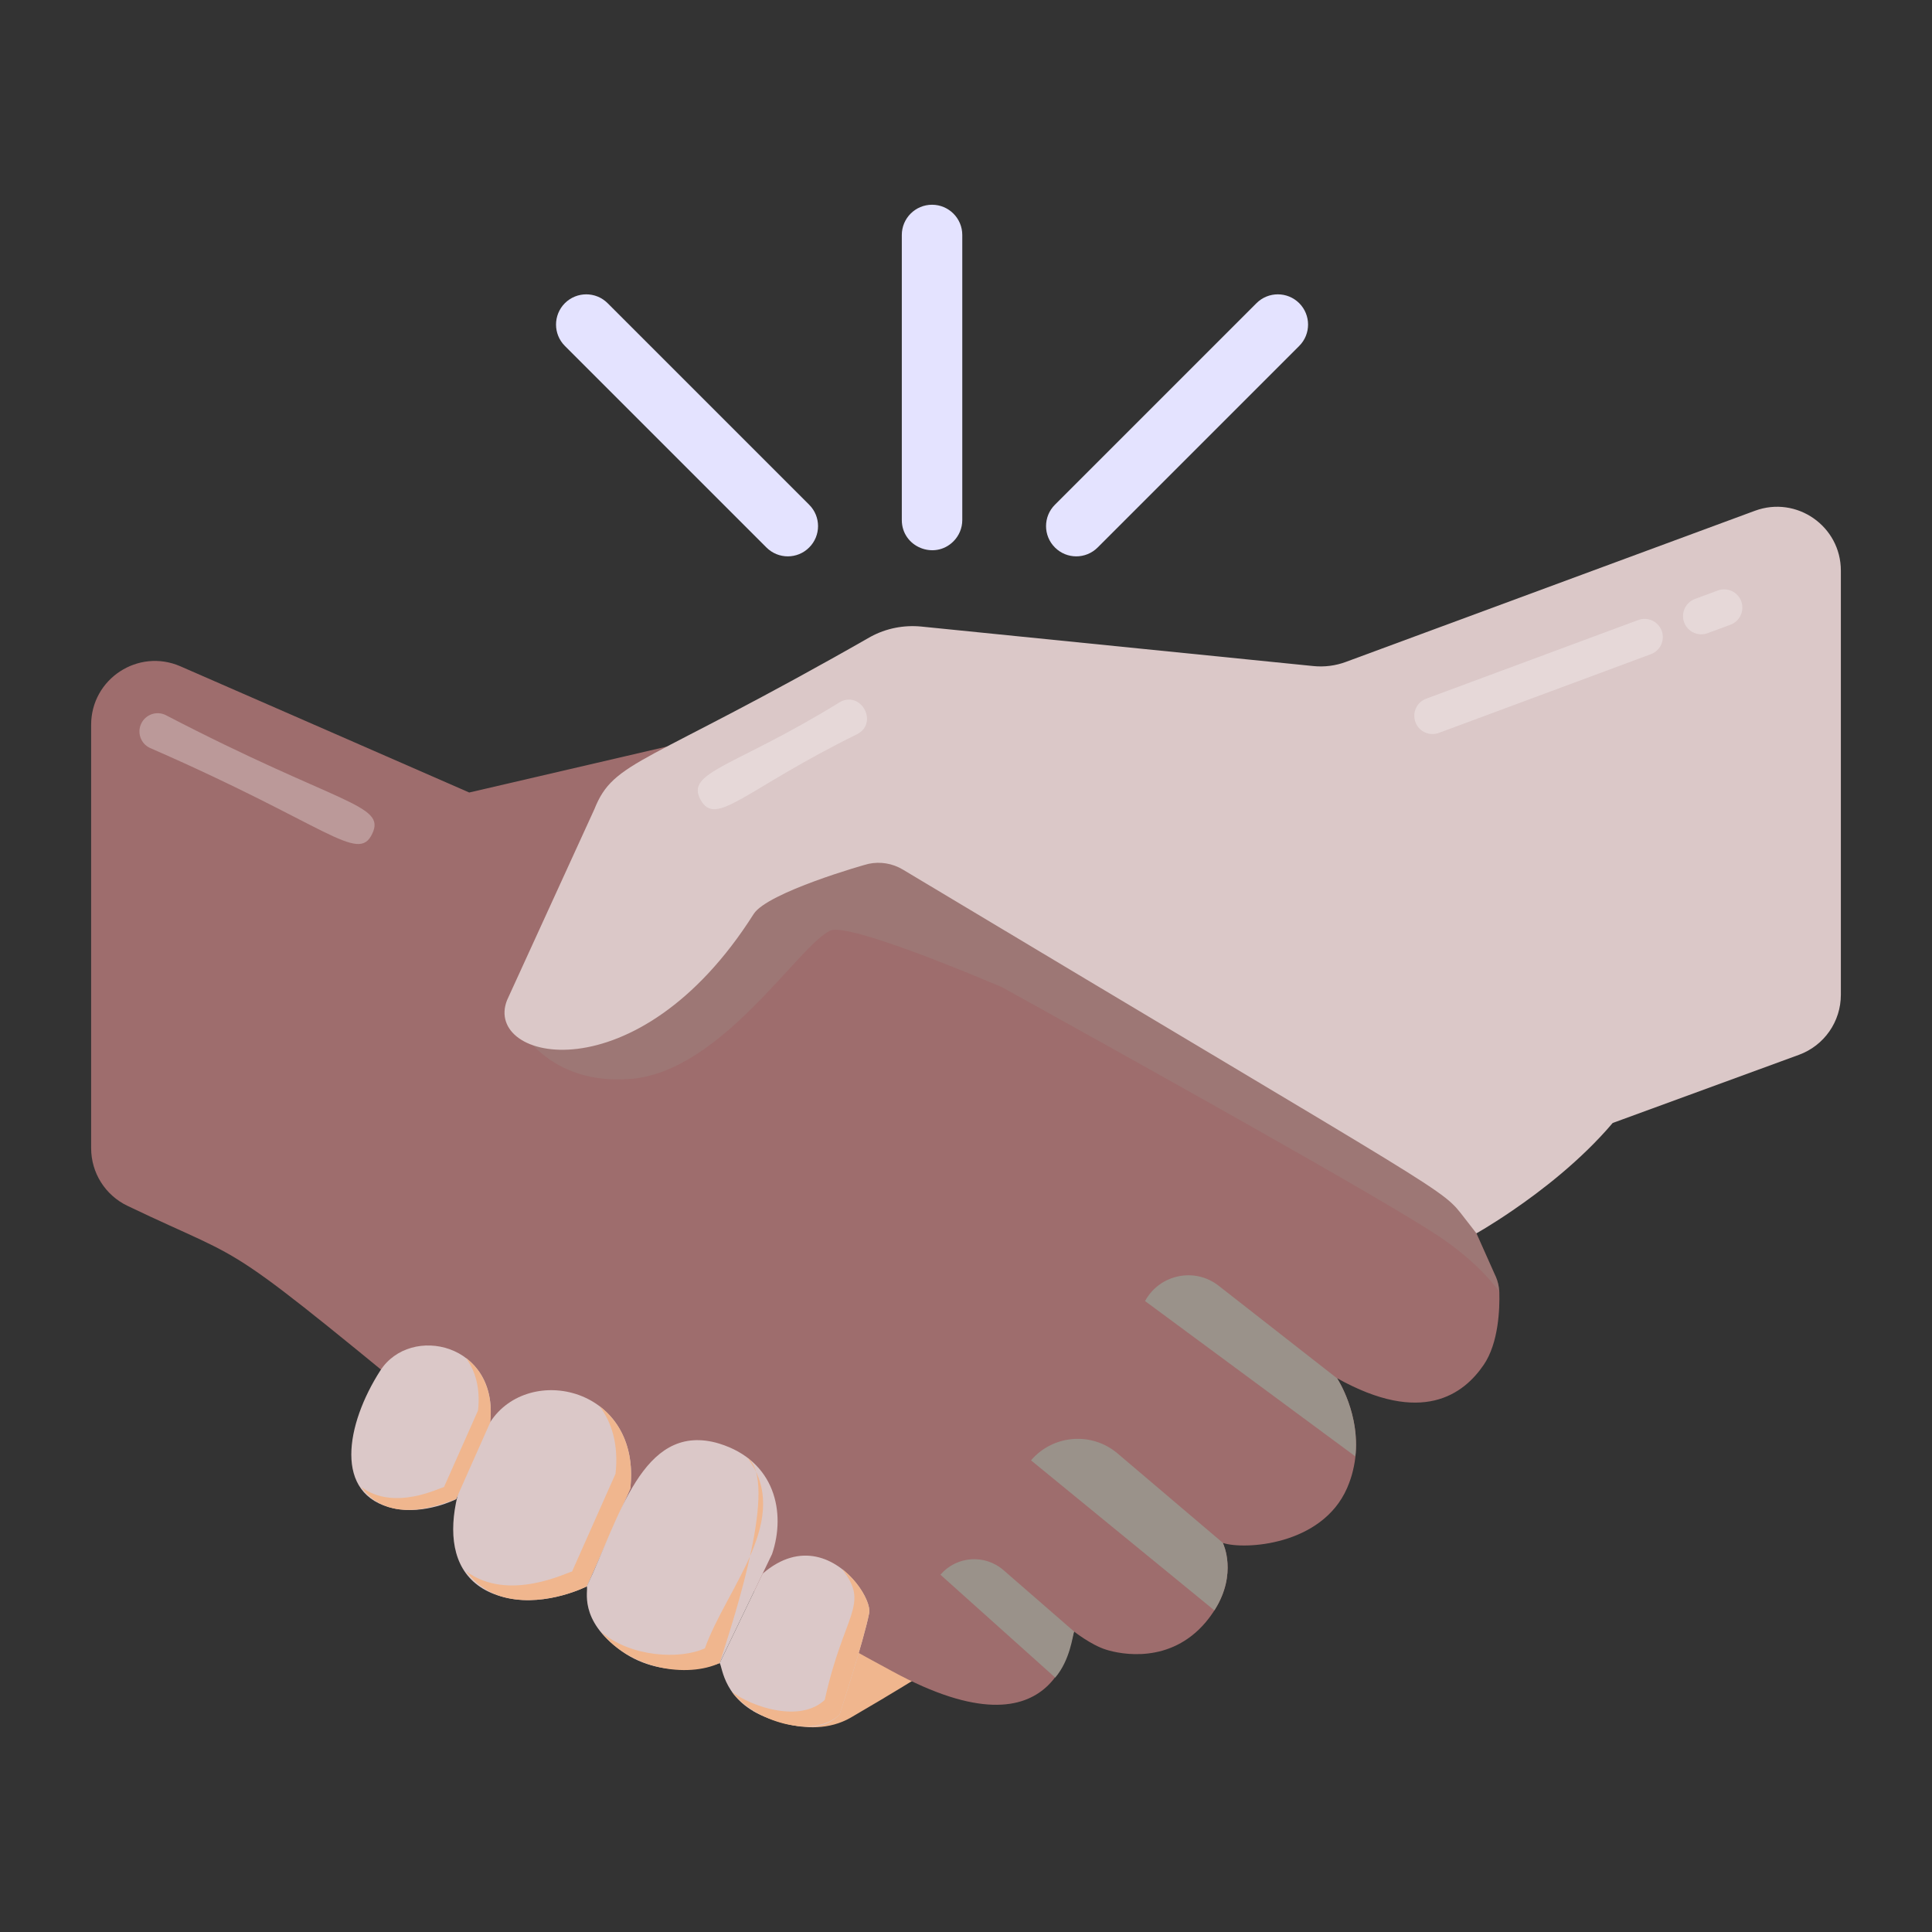 <svg width="40" height="40" viewBox="0 0 40 40" fill="none" xmlns="http://www.w3.org/2000/svg">
<rect x="0" y="0" width="40" height="40" fill="#333333" stroke="none"/>
<path d="M15.59 35.421C15.59 35.421 16.713 36.084 17.618 35.559C18.523 35.033 19.157 34.634 19.157 34.634L17.168 33.467L15.59 35.421Z" fill="#F0B68E"/>
<path d="M30.719 28.257C30.302 28.87 29.438 29.516 27.682 28.534C27.682 28.534 27.683 28.535 27.685 28.538C27.724 28.601 28.259 29.451 28.01 30.453C27.984 30.563 27.947 30.674 27.899 30.787C27.895 30.795 27.892 30.803 27.889 30.811C27.367 32.001 25.761 32.091 25.319 31.945V31.947C25.329 31.969 25.617 32.577 25.157 33.318C25.103 33.406 25.039 33.494 24.963 33.586C24.227 34.457 23.207 34.252 22.899 34.154C22.589 34.057 22.239 33.78 22.239 33.78C22.164 33.82 22.024 36.533 18.477 34.604C15.146 32.812 19.537 34.907 12.749 31.494C9.69 29.948 10.19 30.251 9.855 29.973C4.329 25.424 5.389 26.283 2.638 24.965C2.179 24.745 1.887 24.282 1.887 23.773V15.006C1.887 14.054 2.864 13.414 3.737 13.796C3.814 13.829 7.564 15.467 7.487 15.434L9.715 16.408C9.792 16.39 16.101 14.924 16.012 14.945L20.084 17.527L30.166 23.92L30.568 25.535L30.965 26.425C30.965 26.425 30.965 26.425 30.967 26.426C31.01 26.524 31.035 26.631 31.041 26.738C31.041 26.745 31.041 26.753 31.042 26.76C31.051 27.093 31.029 27.802 30.719 28.257Z" fill="#9E6D6D"/>
<path opacity="0.26" d="M15.333 17.527L10.606 21.024C10.606 21.024 11.191 22.495 13.067 22.337C14.943 22.179 16.527 19.577 17.189 19.268C17.451 19.145 18.919 19.668 20.74 20.436C23.43 21.925 28.677 24.848 29.794 25.599C30.403 26.009 30.792 26.408 31.04 26.738C31.035 26.63 31.009 26.524 30.966 26.425L30.965 26.424L30.568 25.535L30.166 23.92L20.084 17.527H15.333Z" fill="#9A928A"/>
<path d="M38.113 11.814V20.597C38.113 21.152 37.767 21.648 37.245 21.839L33.392 23.249C33.391 23.249 33.389 23.25 33.388 23.251C32.732 24.025 31.904 24.66 31.315 25.062C30.874 25.364 30.568 25.535 30.568 25.535L30.33 25.229C29.815 24.569 30.294 24.96 18.69 18.002C18.477 17.875 18.225 17.834 17.986 17.884C17.907 17.899 15.888 18.477 15.604 18.923C13.197 22.725 9.991 21.971 10.499 20.705L12.305 16.756C12.714 15.727 13.321 15.87 18.025 13.183C18.345 13.009 18.71 12.937 19.073 12.972L27.191 13.79C27.419 13.813 27.65 13.784 27.865 13.704C32.493 11.993 36.437 10.537 36.334 10.575C37.197 10.256 38.113 10.895 38.113 11.814Z" fill="#DBC8C8"/>
<path d="M10.511 33.086C8.888 32.741 9.247 30.849 10.146 29.448C10.946 28.202 13.284 28.73 13.05 30.818L12.15 32.844C12.15 32.844 11.334 33.261 10.511 33.086Z" fill="#DBC8C8"/>
<path d="M13.05 30.817L12.15 32.844C12.15 32.844 11.334 33.261 10.511 33.087C10.149 33.01 9.85 32.805 9.647 32.528C10.527 33.189 11.768 32.541 11.844 32.537L12.744 30.512C12.81 29.917 12.669 29.449 12.412 29.112C12.849 29.442 13.14 30.014 13.05 30.817Z" fill="#F0B68E"/>
<path d="M8.157 31.23C6.886 30.959 7.167 29.477 7.872 28.379C8.498 27.402 10.331 27.816 10.148 29.452L9.442 31.04C9.442 31.04 8.803 31.367 8.157 31.23Z" fill="#DBC8C8"/>
<path d="M10.148 29.452L9.442 31.04C9.366 31.038 8.121 31.679 7.479 30.788C8.173 31.298 9.116 30.794 9.192 30.789L9.897 29.202C9.949 28.741 9.84 28.377 9.645 28.114C9.989 28.372 10.218 28.821 10.148 29.452Z" fill="#F0B68E"/>
<path d="M15.985 32.174L14.9 34.432C14.839 34.46 13.773 34.826 12.871 34.185C11.96 33.535 12.188 32.919 12.149 32.844C12.824 31.42 13.297 29.479 14.817 29.867C14.84 29.873 14.863 29.879 14.887 29.887C16.05 30.244 16.275 31.32 15.985 32.174Z" fill="#DBC8C8"/>
<path d="M14.899 34.432C14.233 34.743 13.051 34.566 12.442 33.784C13.057 34.314 14.088 34.362 14.594 34.126C15.052 32.851 16.419 31.437 15.474 30.179C16.12 30.662 15.235 33.397 14.899 34.432Z" fill="#F0B68E"/>
<path d="M17.995 33.4C17.878 33.99 17.382 35.5 17.382 35.5C17.176 35.695 16.837 35.909 15.91 35.573C14.977 35.235 14.959 34.508 14.9 34.432L15.79 32.58C16.186 32.239 16.564 32.163 16.892 32.229C17.581 32.368 18.047 33.137 17.995 33.4Z" fill="#DBC8C8"/>
<path d="M17.995 33.4C17.877 33.991 17.382 35.5 17.382 35.5C16.837 36.017 15.611 35.636 15.155 35.029C15.583 35.348 16.57 35.672 17.076 35.194C17.472 33.386 18.018 33.233 17.434 32.485C17.81 32.775 18.032 33.214 17.995 33.4Z" fill="#F0B68E"/>
<path d="M28.061 30.153L23.707 26.937C24.008 26.384 24.733 26.231 25.23 26.619L27.684 28.538C27.72 28.595 28.155 29.287 28.061 30.153Z" fill="#9A928A"/>
<path d="M25.157 33.318C25.153 33.326 25.147 33.333 25.142 33.341L21.346 30.235C21.8 29.705 22.597 29.638 23.132 30.087L25.322 31.947C25.321 31.947 25.319 31.945 25.318 31.945V31.947C25.329 31.969 25.616 32.577 25.157 33.318Z" fill="#9A928A"/>
<path d="M22.239 33.78C22.208 33.856 22.16 34.366 21.847 34.733L19.471 32.603V32.602C19.804 32.215 20.388 32.172 20.775 32.507L22.239 33.78Z" fill="#9A928A"/>
<g opacity="0.3">
<path d="M34.869 12.886C34.797 12.691 34.897 12.473 35.092 12.401L35.565 12.226C35.761 12.153 35.978 12.254 36.05 12.448C36.122 12.644 36.023 12.861 35.827 12.934L35.354 13.109C35.162 13.181 34.942 13.084 34.869 12.886Z" fill="white"/>
<path d="M29.305 14.951C29.233 14.756 29.332 14.539 29.527 14.466L33.918 12.837C34.113 12.764 34.33 12.864 34.403 13.059C34.475 13.255 34.376 13.472 34.18 13.544L29.79 15.174C29.598 15.245 29.379 15.15 29.305 14.951Z" fill="white"/>
</g>
<g opacity="0.3">
<path d="M3.101 15.484C2.913 15.394 2.834 15.169 2.924 14.981C3.014 14.793 3.238 14.713 3.427 14.803C7.017 16.67 8.001 16.646 7.706 17.264C7.41 17.884 6.784 17.088 3.101 15.484Z" fill="white"/>
</g>
<g opacity="0.3">
<path d="M14.505 16.559C14.182 15.977 15.199 15.887 17.389 14.537C17.822 14.293 18.192 14.957 17.753 15.197C15.411 16.35 14.822 17.138 14.505 16.559Z" fill="white"/>
</g>
<path d="M15.868 11.335L11.695 7.162C11.451 6.918 11.451 6.522 11.695 6.277C11.94 6.033 12.336 6.033 12.58 6.277L16.753 10.45C16.998 10.694 16.998 11.091 16.753 11.335C16.509 11.58 16.113 11.58 15.868 11.335Z" fill="#E4E3FF"/>
<path d="M22.726 11.335L26.899 7.162C27.143 6.918 27.143 6.522 26.899 6.277C26.654 6.033 26.258 6.033 26.014 6.277L21.841 10.45C21.596 10.694 21.596 11.091 21.841 11.335C22.085 11.58 22.481 11.58 22.726 11.335Z" fill="#E4E3FF"/>
<path d="M19.739 11.209C19.853 11.095 19.923 10.939 19.923 10.766L19.923 4.865C19.923 4.519 19.642 4.239 19.297 4.239C18.951 4.239 18.671 4.519 18.671 4.865L18.671 10.766C18.671 11.326 19.349 11.599 19.739 11.209Z" fill="#E4E3FF"/>
</svg>
